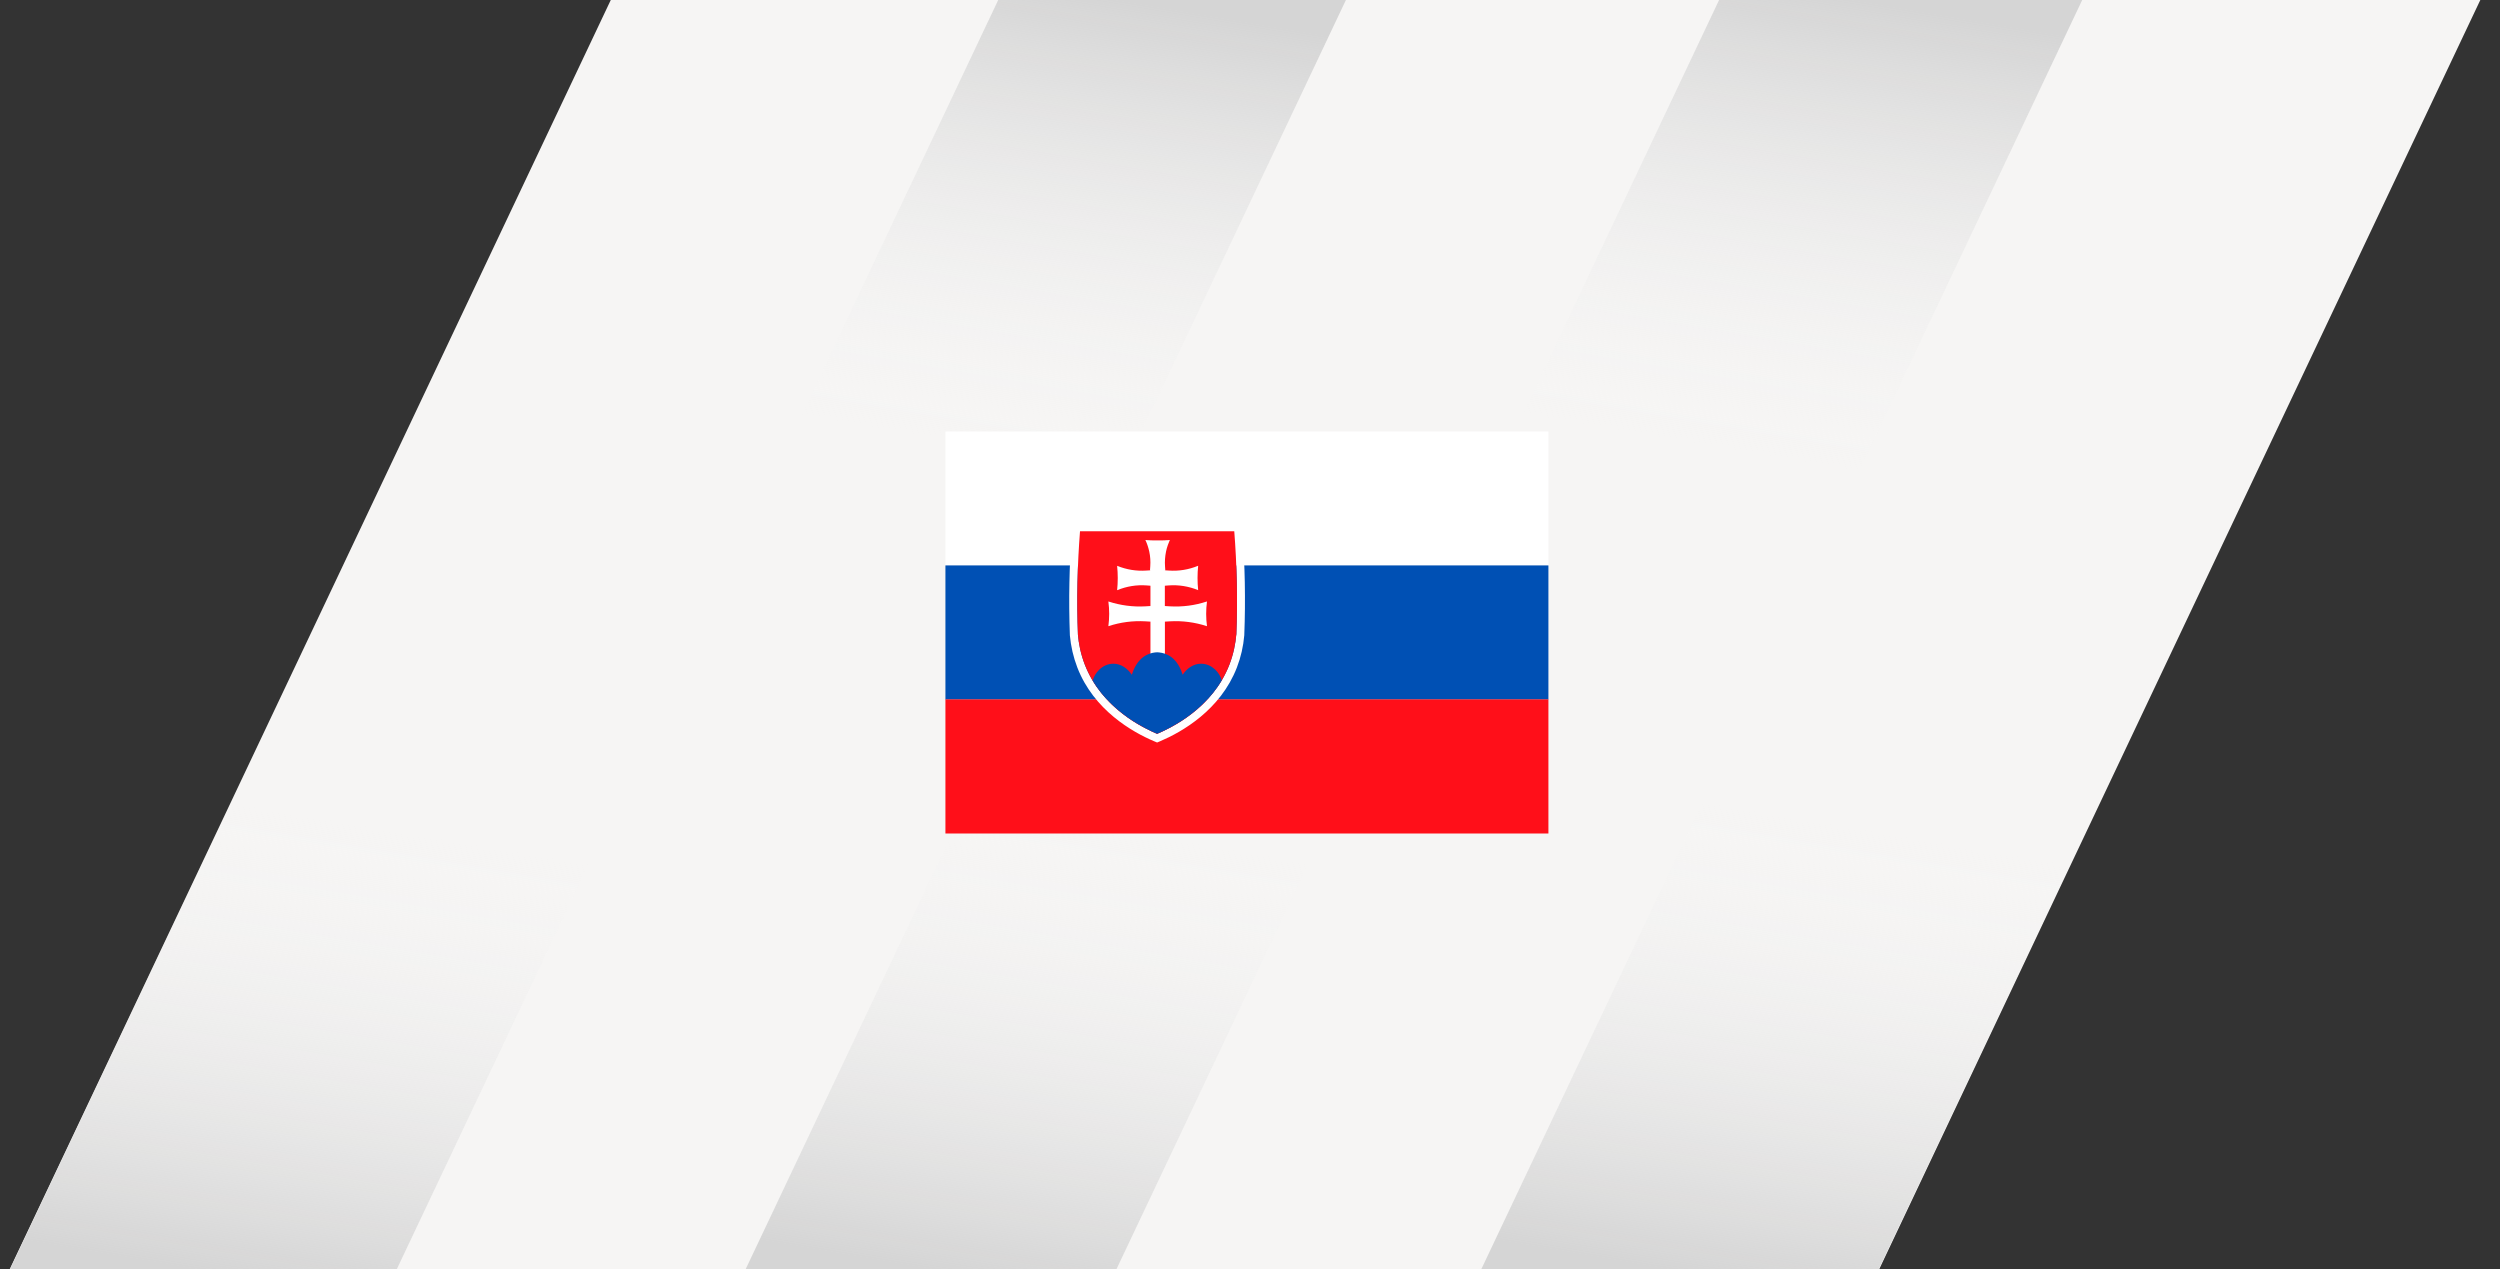 <svg width="394" height="200" viewBox="0 0 394 200" fill="none" xmlns="http://www.w3.org/2000/svg">
<rect x="0" y="0" width="394" height="200" fill="#333333" stroke="none"/>
<g clip-path="url(#clip0_973_31833)">
<g clip-path="url(#clip1_973_31833)">
<path d="M295.45 201.54H0.81L96.5 -0.51H391.14L295.45 201.53V201.54Z" fill="#F6F5F4"/>
<path d="M61.82 201.53H0.87L66.21 63.55H127.17L61.82 201.53Z" fill="url(#paint0_linear_973_31833)"/>
<path d="M175.24 201.53H116.8L182.15 63.55H240.59L175.24 201.53Z" fill="url(#paint1_linear_973_31833)"/>
<path d="M295.37 201.53H232.74L298.09 63.55H360.72L295.37 201.53Z" fill="url(#paint2_linear_973_31833)"/>
<path d="M147.08 137.32H92.28L157.63 -0.66H212.43L147.08 137.32Z" fill="url(#paint3_linear_973_31833)"/>
<path d="M263.12 137.32H205.89L271.24 -0.66H328.47L263.12 137.32Z" fill="url(#paint4_linear_973_31833)"/>
</g>
<path d="M244.03 68H149V89.14H244.03V68Z" fill="white"/>
<path d="M244.03 89.11H149V110.25H244.03V89.11Z" fill="#0050B4"/>
<path d="M244.03 110.22H149V131.36H244.03V110.22Z" fill="#FF0F19"/>
<path d="M196.18 91.78C196.13 89.07 195.99 86.33 195.78 83.62L195.69 82.45H169.03L168.94 83.62C168.73 86.32 168.59 89.07 168.54 91.78C168.48 94.52 168.51 97.31 168.61 100.05V100.11C168.77 101.87 169.16 103.57 169.78 105.18C172.38 111.93 178.47 115.37 181.86 116.81L182.36 117.02L182.86 116.81C186.26 115.36 192.34 111.92 194.94 105.18C195.56 103.57 195.95 101.87 196.1 100.11V100.05C196.21 97.31 196.23 94.53 196.18 91.78ZM194.84 100C194.72 101.42 194.41 103.03 193.76 104.73C191.07 111.7 184.41 114.78 182.36 115.65C180.32 114.78 173.65 111.69 170.96 104.73C170.31 103.04 170 101.42 169.88 100C169.78 97.41 169.75 94.67 169.81 91.81C169.87 88.98 170.01 86.28 170.21 83.73H194.52C194.72 86.28 194.86 88.98 194.92 91.81C194.98 94.68 194.95 97.41 194.85 100H194.84Z" fill="white"/>
<path d="M194.84 100C194.72 101.42 194.41 103.03 193.76 104.73C191.07 111.7 184.41 114.78 182.36 115.65C180.32 114.78 173.65 111.69 170.96 104.73C170.31 103.04 170 101.42 169.88 100C169.78 97.41 169.75 94.67 169.81 91.81C169.87 88.98 170.01 86.28 170.21 83.73H194.52C194.72 86.28 194.86 88.98 194.92 91.81C194.98 94.68 194.95 97.41 194.85 100H194.84Z" fill="#FF0F19"/>
<path d="M190.21 94.8H190.18C188.31 95.42 186.35 95.67 184.39 95.56L183.58 95.51V92.31L184.22 92.26C185.77 92.15 187.33 92.4 188.81 93H188.83C188.7 91.73 188.7 90.44 188.83 89.17H188.81C187.33 89.78 185.77 90.03 184.22 89.92L183.58 89.88V89.86H183.65L183.61 89.28C183.55 88.49 183.61 87.7 183.77 86.91C183.84 86.56 183.94 86.22 184.06 85.88C184.15 85.62 184.25 85.37 184.36 85.12V85.1C184.22 85.11 184.07 85.13 183.92 85.14C183.87 85.14 183.82 85.14 183.77 85.14C183.67 85.14 183.58 85.15 183.48 85.16C183.44 85.16 183.4 85.16 183.36 85.16C183.23 85.16 183.1 85.17 182.96 85.17C182.93 85.17 182.9 85.17 182.87 85.17C182.73 85.17 182.58 85.17 182.44 85.17C182.3 85.17 182.15 85.17 182.01 85.17C181.98 85.17 181.95 85.17 181.92 85.17C181.79 85.17 181.66 85.17 181.52 85.16C181.48 85.16 181.44 85.16 181.4 85.16C181.3 85.16 181.21 85.15 181.11 85.14C181.06 85.14 181.01 85.14 180.96 85.14C180.81 85.13 180.66 85.12 180.52 85.1V85.12C180.64 85.37 180.74 85.63 180.83 85.88C180.95 86.22 181.04 86.57 181.12 86.91C181.29 87.69 181.34 88.48 181.28 89.28L181.24 89.86H181.31V89.88L180.67 89.92C179.12 90.03 177.56 89.78 176.08 89.18H176.06C176.19 90.45 176.19 91.74 176.06 93.01H176.08C177.56 92.4 179.12 92.15 180.67 92.26L181.31 92.31V95.51L180.5 95.56C178.54 95.67 176.58 95.41 174.71 94.8H174.68C174.85 96.08 174.85 97.39 174.68 98.68H174.71C176.58 98.06 178.54 97.81 180.5 97.92L181.31 97.97V104.18H183.59V97.97L184.4 97.92C186.36 97.81 188.32 98.07 190.19 98.68H190.22C190.05 97.4 190.05 96.09 190.22 94.8H190.21Z" fill="white"/>
<path d="M192.53 107.25C189.42 112.46 184.14 114.89 182.36 115.65C180.59 114.89 175.32 112.47 172.21 107.27L172.23 107.2C172.49 106.15 173.66 104.6 175.49 104.6C176.68 104.6 177.73 105.37 178.37 106.34C178.61 105.62 179.18 103.98 180.75 103.2C181.38 102.89 181.98 102.81 182.38 102.8C182.78 102.82 183.38 102.89 184.01 103.2C185.59 103.97 186.15 105.61 186.39 106.34C187.02 105.37 188.07 104.6 189.27 104.6C191.1 104.6 192.28 106.15 192.53 107.2C192.53 107.21 192.53 107.23 192.53 107.24V107.25Z" fill="#0050B4"/>
</g>
<defs>
<linearGradient id="paint0_linear_973_31833" x1="51.84" y1="203.68" x2="76.15" y2="61.65" gradientUnits="userSpaceOnUse">
<stop stop-color="#D5D5D5"/>
<stop offset="0.51" stop-color="#F6F6F6" stop-opacity="0"/>
</linearGradient>
<linearGradient id="paint1_linear_973_31833" x1="166.56" y1="203.48" x2="190.8" y2="61.84" gradientUnits="userSpaceOnUse">
<stop stop-color="#D5D5D5"/>
<stop offset="0.51" stop-color="#F6F6F6" stop-opacity="0"/>
</linearGradient>
<linearGradient id="paint2_linear_973_31833" x1="284.53" y1="203.8" x2="308.88" y2="61.53" gradientUnits="userSpaceOnUse">
<stop stop-color="#D5D5D5"/>
<stop offset="0.51" stop-color="#F6F6F6" stop-opacity="0"/>
</linearGradient>
<linearGradient id="paint3_linear_973_31833" x1="140.26" y1="138.99" x2="164.41" y2="-2.09" gradientUnits="userSpaceOnUse">
<stop offset="0.49" stop-color="#F6F6F6" stop-opacity="0"/>
<stop offset="1" stop-color="#D5D5D5"/>
</linearGradient>
<linearGradient id="paint4_linear_973_31833" x1="255.05" y1="139.18" x2="279.26" y2="-2.28" gradientUnits="userSpaceOnUse">
<stop offset="0.49" stop-color="#F6F6F6" stop-opacity="0"/>
<stop offset="1" stop-color="#D5D5D5"/>
</linearGradient>
<clipPath id="clip0_973_31833">
<rect width="394" height="200" fill="white"/>
</clipPath>
<clipPath id="clip1_973_31833">
<rect width="394" height="202.54" fill="white" transform="translate(0 -1)"/>
</clipPath>
</defs>
</svg>
